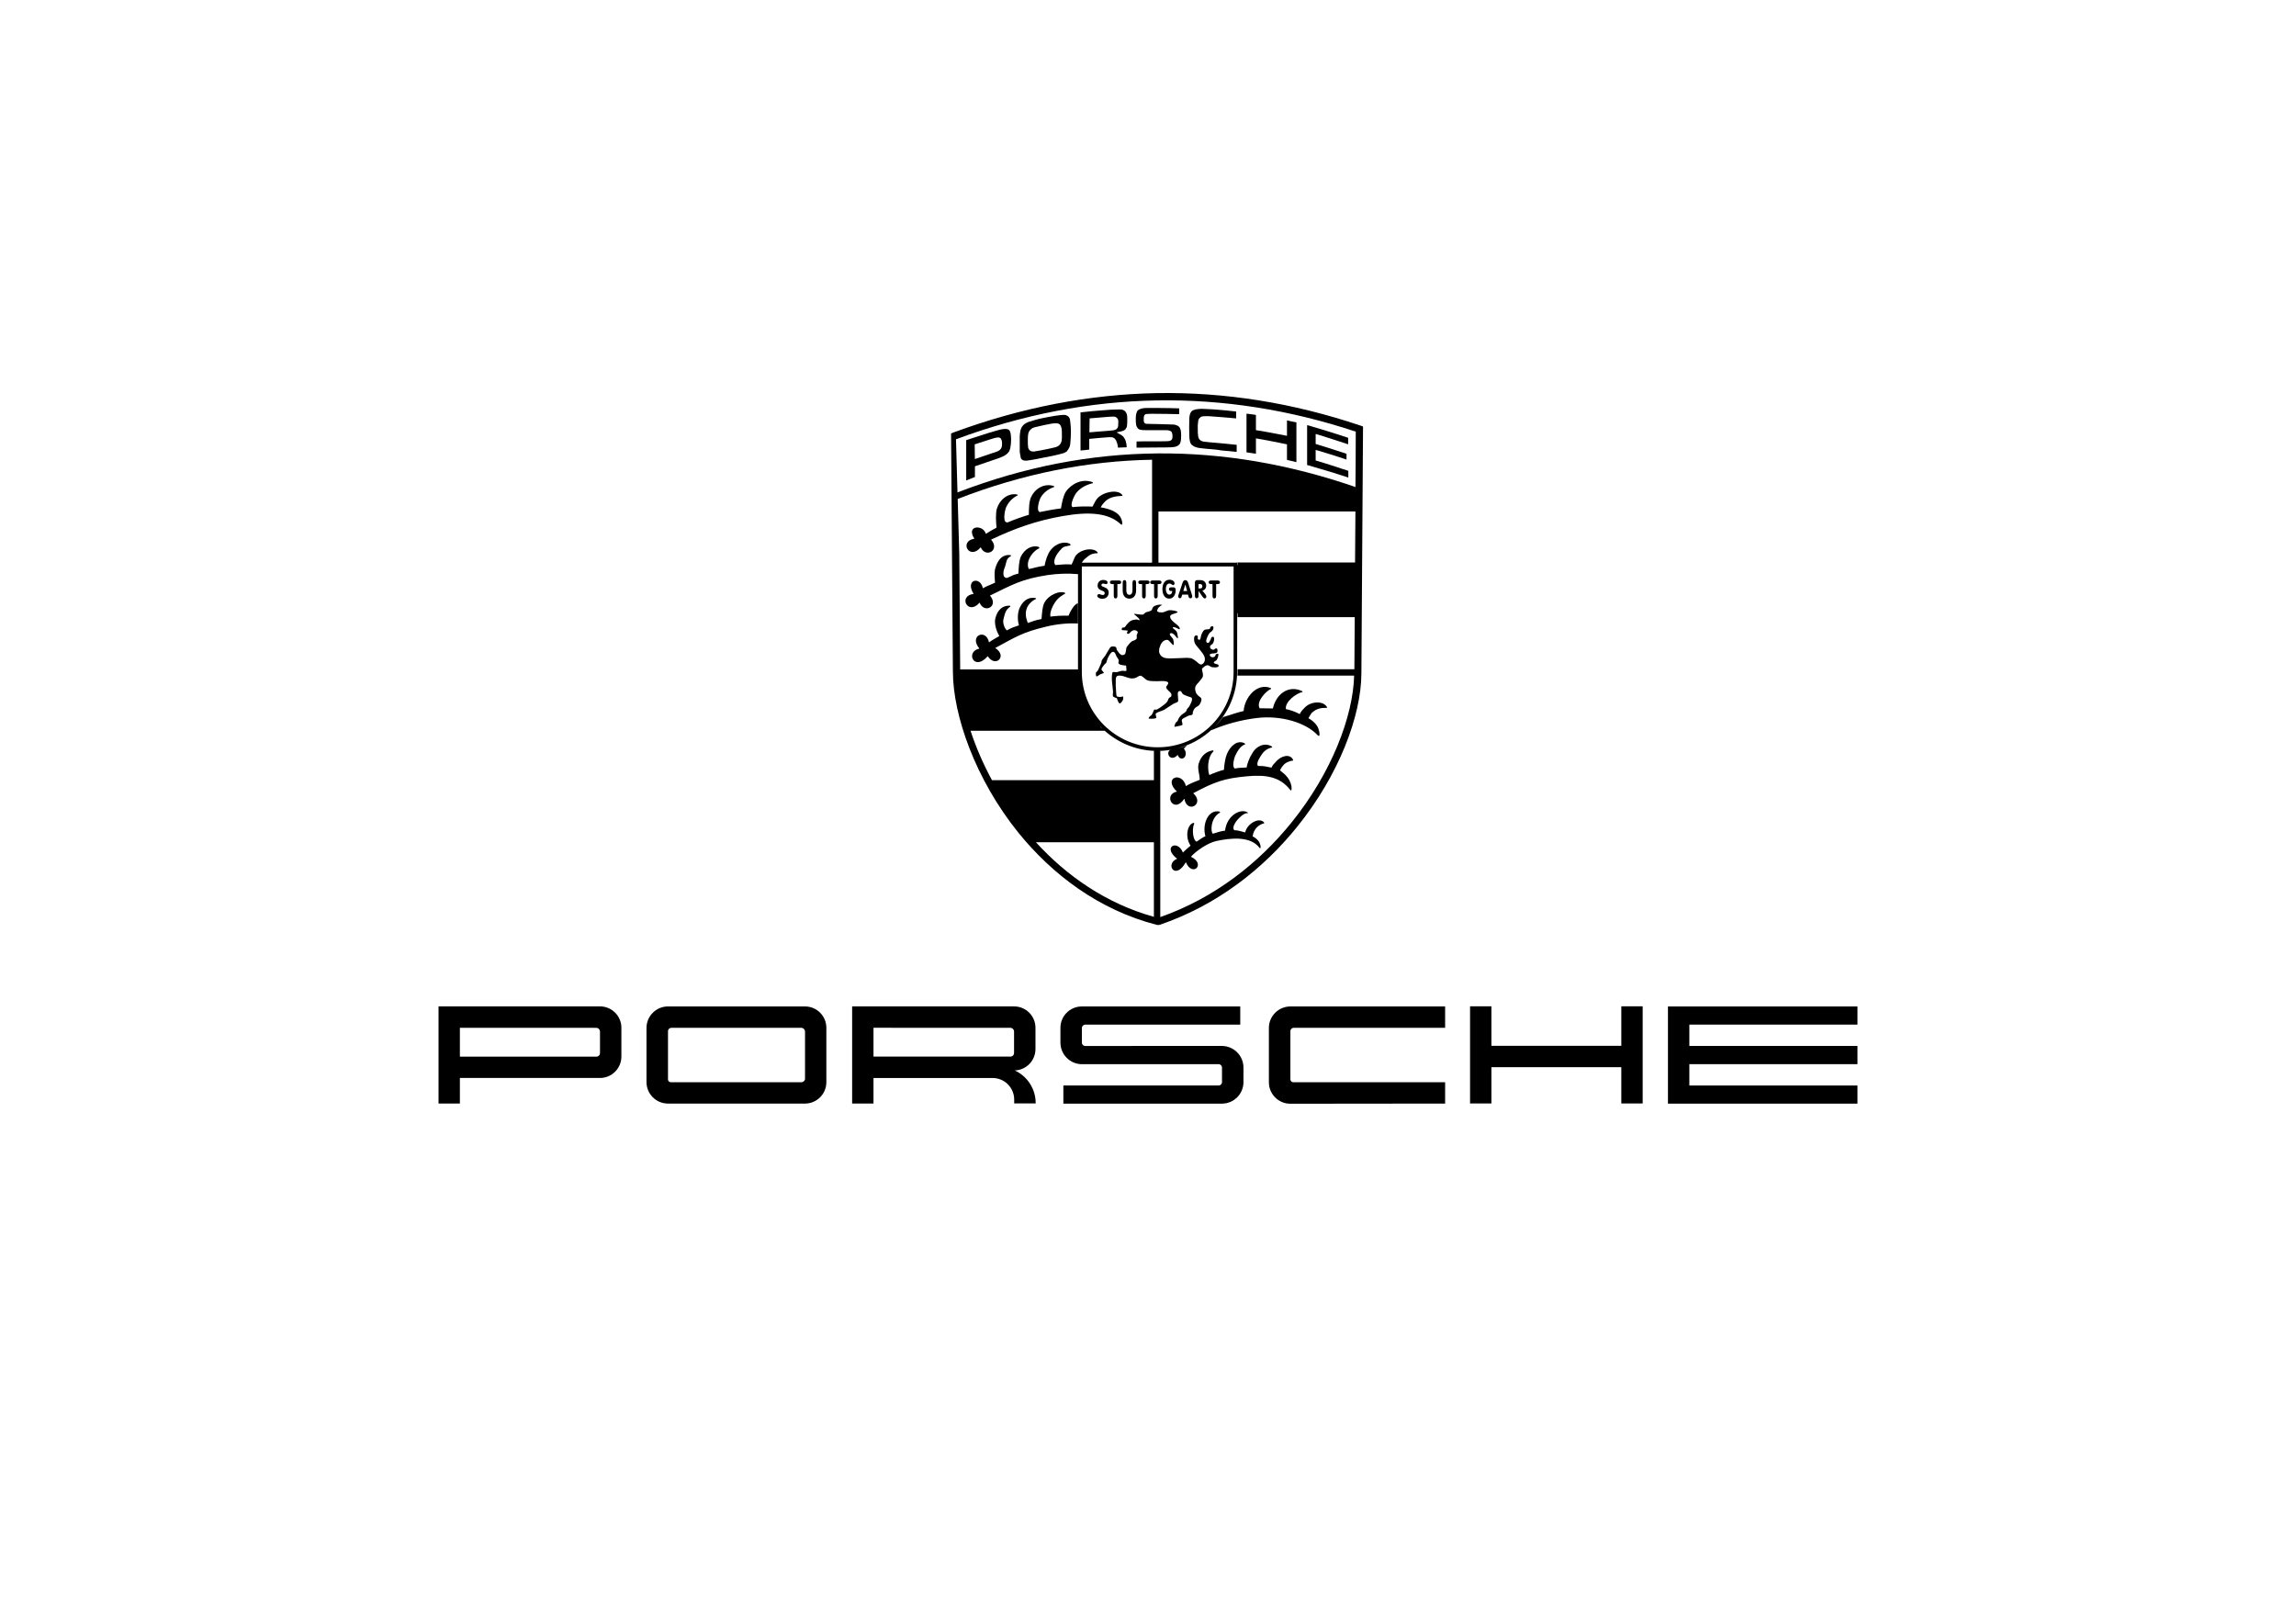 <?xml version="1.0" encoding="UTF-8"?>
<svg xmlns="http://www.w3.org/2000/svg" id="Ebene_1" data-name="Ebene 1" viewBox="0 0 1000 700">
  <g id="Porsche">
    <path d="M441.99,466.28c5.05-.19,9.03-4.35,9-9.4v-9.17h0c0-5.16-4.19-9.34-9.35-9.33h-70.5v42.32h9.3v-11.13h51.88c5.19,0,9.4,4.21,9.4,9.4v1.66h9.36v-.1c.01-6.11-3.54-11.68-9.09-14.24ZM441.65,458.7c.02.81-.6,1.49-1.41,1.55h-59.8v-12.56l59.63.02c.88.02,1.58.73,1.59,1.6v9.38Z"></path>
    <polygon points="706.15 455.55 649.57 455.55 649.57 438.34 640.27 438.34 640.27 480.66 649.57 480.66 649.57 464.86 706.15 464.86 706.15 480.66 715.45 480.66 715.45 438.34 706.15 438.34 706.15 455.55"></polygon>
    <path d="M532.16,455.6h0s-59.4.02-59.4.02c-.82.05-1.52-.57-1.56-1.39,0-.02,0-.05,0-.07v-6.34c0-.83.67-1.5,1.5-1.5.02,0,.04,0,.06,0h67.42v-7.91h-69.13c-5.13.06-9.24,4.27-9.19,9.4v6.34c0,5.19,4.21,9.41,9.41,9.41l59.4-.02c.83-.03,1.53.61,1.56,1.44,0,0,0,.02,0,.03v6.37c0,.81-.67,1.47-1.48,1.46-.03,0-.05,0-.08,0h-67.53v7.9h69.04c5.18,0,9.39-4.18,9.4-9.36v-6.37c-.02-5.19-4.22-9.38-9.4-9.4Z"></path>
    <path d="M552.65,447.76v23.62c-.03,5.16,4.12,9.37,9.28,9.4.02,0,.03,0,.05,0l67.43-.07v-9.3h-66.17c-.64-.01-1.17-.51-1.22-1.15v-21.25c.1-.76.75-1.33,1.52-1.31h65.87v-9.3h-67.32c-5.19-.02-9.41,4.16-9.45,9.35Z"></path>
    <polygon points="809 446.31 809 438.41 726.46 438.41 726.46 480.74 809 480.74 809 472.84 735.78 472.84 735.78 463.54 809 463.54 809 455.61 735.78 455.61 735.78 446.31 809 446.31"></polygon>
    <path d="M350.7,438.39h-59.68c-5.2-.02-9.43,4.17-9.45,9.37v23.64c.04,5.18,4.27,9.35,9.45,9.31h59.54s.05,0,.08,0c5.14-.03,9.29-4.22,9.27-9.36v-23.62c.02-5.11-4.09-9.28-9.2-9.33ZM349.14,471.42h-56.98c-.64-.01-1.17-.51-1.22-1.15v-21.25c.1-.76.75-1.33,1.52-1.31h56.53c.88,0,1.6.72,1.63,1.6v20.55c0,.83-.66,1.5-1.49,1.55Z"></path>
    <path d="M261.26,438.38h-70.26v42.32h9.3v-11.14h61.01c5.16,0,9.34-4.2,9.33-9.36v-12.48h.01v-.05c-.03-5.16-4.23-9.32-9.39-9.3ZM259.91,460.26h-59.61v-12.56l59.43.02c.88.02,1.58.73,1.59,1.6v9.38c.03.81-.59,1.5-1.4,1.55Z"></path>
    <path d="M555.62,331.92c-.63.79-1.19.95-1.82,2.45-2.06-.4-3.48-.79-5.46-.71h-.4c-1.11-1.19,1.03-4.11,1.42-4.74.79-1.34,2.29-2.85,4.59-3.32.24,0,.08-.4-.08-.47-3.32-1.98-7.04.24-8.46,3-.95,1.58-2.06,3.72-2.45,6.17-2.45.24-2.85,0-5.14.47,0-.08-.08-.08-.08-.08-1.27-.79-.16-4.59.16-5.3,1.11-2.37,2.37-4.43,4.35-5.14.16-.08,0-.4-.16-.47-3.16-1.66-6.33,1.19-7.75,4.74-.71,1.82-1.11,4.27-1.27,6.8-1.19.24-4.82,1.5-6.33,2.29-.71-1.74-.55-4.19-.47-4.98.24-2.06.79-3.95,2.21-5.3.16-.08,0-.4-.16-.47-2.53.32-5.14,1.98-6.25,5.77-.63,2.13.4,4.51.47,7.04-1.66.71-4.66,1.74-6.01,2.77-1.66-6.64-10.28-3.8-3.95,2.37-6.17,1.27-1.34,10.04,3.24,3.08,1.27,6.88,9.09,2.29,3.87-2.37,9.41-5.06,13.76-6.48,23.17-7.35,8.78-.87,14.63.32,18.98,5.77.95,1.42.71-1.42.55-1.9-.71-2.77-2.21-4.43-4.9-6.48.63-1.34,1.27-2.06,1.5-2.29.95-1.19,2.93-1.82,4.11-1.98.16,0,.16-.32,0-.47-1.34-2.61-5.22-1.66-7.51,1.11Z"></path>
    <path d="M542.34,362.6c-1.66-.4-3.32-1.03-4.74-.95-2.06-1.9,4.19-8.3,5.85-7.35.08,0,0-.4-.16-.47-3-1.74-8.93,1.27-9.73,7.99-1.82.16-3.64.87-5.3,1.34-1.11-.71-1.03-7.04,3.08-9.17.08-.08,0-.4-.16-.47-5.06-1.11-7.67,5.69-6.17,10.75-.87.24-2.85,1.66-3.87,2.37-2.06-1.19-1.74-6.72-1.03-7.75.08-.16,0-.4-.16-.47-2.61.4-4.11,5.77-1.42,9.96-.87.71-2.61,2.21-3.32,3-2.29-5.93-9.17-2.45-2.53,2.69-5.46,2.21-.87,9.73,3.8,1.5,2.85,6.72,8.93.79,2.21-2.37,2.21-2.53,7.43-6.09,11.15-6.88,6.4-1.34,14.79-2.21,18.74,3,.71,1.11,1.19-3-3-4.98.4-3.48,3-5.3,4.98-5.69.08,0,.08-.32-.08-.47-2.21-2.37-7.43.71-8.14,4.43Z"></path>
    <path d="M547.01,190.94c2.13.4,4.35.79,6.48,1.19,2.37.47,4.66.95,7.04,1.42v6.8c1.42.32,2.77.63,4.11.95v-17.32c-1.42-.24-2.77-.55-4.11-.87v6.72c-2.93-.55-5.85-1.11-8.78-1.66-1.58-.32-3.16-.55-4.74-.79v-6.64c-1.34-.24-2.77-.4-4.11-.55v16.84c1.42.24,2.77.4,4.11.63v-6.72Z"></path>
    <path d="M587.25,208.02v-2.93c-1.82-.55-3.56-1.19-5.3-1.74-2.93-.95-5.93-1.9-8.93-2.77v-4.59l1.42.4c4.03,1.19,8.07,2.45,12.02,3.8v-2.53c-1.34-.47-2.77-.87-4.11-1.34-3.08-1.03-6.25-1.98-9.33-2.93v-4.35l1.42.4c4.27,1.34,8.54,2.69,12.73,4.11v-2.85c-1.5-.47-2.93-.95-4.35-1.42-4.51-1.42-9.01-2.85-13.52-4.11v17.4l.63.16c5.85,1.66,11.62,3.4,17.32,5.3Z"></path>
    <path d="M439.87,187.86c-.16-.32-.32-.55-.63-.71l-.32-.16c-.87-.24-1.74-.16-2.61,0s-1.66.4-2.45.63c-2.21.63-4.35,1.27-6.48,1.98-2.21.71-4.35,1.42-6.56,2.13v17.55c1.27-.47,2.53-1.03,3.8-1.5v-4.66c2.53-.87,5.06-1.74,7.59-2.61,1.5-.47,2.93-.95,4.35-1.58.63-.24,1.11-.55,1.66-.95.24-.16.47-.4.71-.63.32-.32.55-.63.71-1.03.4-.87.55-1.9.63-2.93.16-1.27.16-2.53,0-3.8-.08-.63-.16-1.19-.4-1.74ZM436.39,194.02c0,.32-.08.55-.16.87l-.24.47-.16.24-.24.24-.24.24-.24.16-.55.32c-.71.32-1.5.55-2.29.79-2.61.87-5.14,1.74-7.67,2.61l-.08-6.4c2.53-.79,5.06-1.66,7.59-2.45.79-.24,1.5-.47,2.29-.55h.63l.32.08.32.16.24.24.16.32.16.4c.24.79.24,1.5.16,2.29Z"></path>
    <path d="M465.8,182.16c-.08-.16-.16-.4-.32-.55-.16-.16-.32-.24-.47-.4-.24-.16-.4-.24-.63-.32-.24-.08-.55-.16-.79-.16-.55,0-1.11,0-1.66.08-1.74.16-3.4.47-5.14.79-2.13.4-4.19.79-6.01,1.34l-2.85.87c-.63.24-1.19.55-1.66.87l-.47.4-.55.63c-.24.32-.4.63-.55,1.03l-.24.71c-.16.79-.24,1.66-.32,2.45v7.04l.47,2.61.32.47.4.32c.16.08.32.16.55.24l.79.08c.32,0,.71,0,1.03-.08,1.27-.16,2.53-.4,3.8-.63,2.61-.55,5.22-1.03,7.83-1.58,1.27-.32,2.53-.55,3.8-.95.32-.16.55-.24.87-.4l.71-.47.47-.71c.24-.32.4-.63.55-.95.08-.16.16-.4.24-.63.24-.95.24-1.9.32-2.85.08-.47.08-1.03.08-1.5.08-1.19.08-2.37,0-3.64-.08-1.11-.16-2.21-.32-3.24,0-.32-.08-.55-.24-.87ZM462.32,192.28l-.16.4-.16.4-.24.4-.32.32-.32.32-.4.24-.4.24c-.24.08-.55.16-.79.24-1.27.32-2.61.63-3.87.87-1.58.32-3.16.63-4.74.87-.24.08-.47.08-.79.08h-.47l-.4-.08-.4-.16-.32-.24-.32-.32-.24-.4-.16-.4c-.16-1.03-.16-2.13-.16-3.24,0-1.03,0-2.06.24-3.08.08-.24.16-.55.32-.79l.16-.32.24-.24.24-.24.24-.24.32-.24.32-.24c.32-.08.63-.24.95-.32l4.11-.95c1.03-.16,2.13-.4,3.24-.63.63-.08,1.27-.16,1.98-.16l.63.08.32.08.32.16.16.08.24.24.16.24.16.32c.16.32.24.63.32.95l.08.47c.08.55.08,1.19.08,1.82,0,1.19.08,2.29-.16,3.48Z"></path>
    <path d="M518.62,193.23c.16.16.32.4.47.55.24.16.4.32.63.47.32.24.63.32.95.47.63.24,1.34.4,2.06.47,1.58.24,3.24.32,4.82.47,1.5.16,3,.24,4.35.55,2.21.16,4.51.4,6.72.63v-3.08c-3.56-.4-7.2-.71-10.75-1.03-1.03-.08-2.14-.16-3.16-.32-.32,0-.63-.08-.95-.16l-.4-.16-.32-.16-.32-.24-.32-.32-.24-.32-.16-.4c-.08-.24-.08-.47-.16-.71-.16-.95-.16-1.9-.16-2.85-.08-1.19,0-2.37.16-3.48,0-.24.08-.47.16-.71l.16-.4.24-.32.32-.32.32-.24.32-.16.4-.08.55-.08c1.19-.08,2.37,0,3.48.08,3.56.24,7.04.55,10.6.87v-3c-2.69-.32-5.3-.55-7.99-.79-1.82-.16-3.72-.24-5.53-.32-.95-.08-1.82-.08-2.77,0-.87.08-1.82.24-2.61.63-.32.16-.47.4-.71.63-.63.87-.71,1.9-.79,2.93v.55c-.08,2.29-.08,4.51,0,6.8,0,.95.08,1.9.32,2.77.08.24.16.47.32.71Z"></path>
    <path d="M511.98,194.58c.4-.08.79-.32,1.19-.55.24-.16.4-.32.55-.55l.24-.32c.08-.16.08-.32.16-.47.32-1.03.32-2.13.32-3.24,0-.95-.08-1.98-.47-2.85-.08-.24-.24-.47-.47-.71-.47-.47-1.11-.71-1.74-.87l-.47-.08c-3.95-.16-7.99-.24-11.94-.32l-.4-.08-.4-.24-.24-.32-.08-.32-.08-.32v-1.34l.08-.55.08-.32.16-.32.24-.24.32-.16c.16,0,.4-.08.55-.08.87-.08,1.74-.08,2.61-.08,3.8,0,7.59.08,11.39.16v-2.53c-2.85-.08-5.77-.16-8.62-.16h-5.22c-.71,0-1.5,0-2.21.16-.71.16-1.42.4-1.98.87-.08.16-.24.32-.32.47-.47,1.03-.55,2.13-.55,3.24,0,.87,0,1.82.16,2.69.08.32.24.63.4.95l.16.24.16.24.16.16.24.16.24.16c.16.08.32.08.55.16.71.16,1.5.16,2.29.16h9.17l.95.16.55.16.24.16.24.16.16.24.08.24.08.24.16.87v.79l-.08.55-.08.24-.16.24-.16.24-.24.16c-.16.08-.32.16-.55.24-.24,0-.4.08-.63.08-1.03.08-2.06.08-3,.08h-4.59c-2.06,0-4.11,0-6.17.08v2.69c3,0,6.09-.08,9.17-.08,1.98,0,3.87,0,5.85-.08.63-.08,1.34-.08,1.98-.24Z"></path>
    <path d="M490.47,179.79c-.16-.4-.4-.63-.71-.87-.08-.08-.24-.16-.4-.24-.4-.24-.79-.32-1.27-.32h-1.27c-1.98,0-3.95.16-5.93.32-3.4.24-6.8.55-10.28.95v16.6c1.27-.08,2.53-.24,3.8-.4v-4.66l.95-.08c2.45-.24,4.82-.47,7.27-.63.47,0,1.03-.08,1.5,0,.24,0,.47.08.71.16l.4.24.32.24.24.32.24.32.16.4.32.79c.24.71.32,1.34.4,2.06,1.27-.08,2.53-.08,3.8-.16,0-.95-.16-1.9-.47-2.85-.24-.55-.47-1.03-.79-1.5l-.24-.32c-.24-.24-.47-.4-.79-.63l-2.13-1.19,2.13-.47c.24-.08.55-.16.79-.24.24-.08.4-.24.55-.32l.4-.32c.16-.24.24-.4.4-.63l.16-.32c.08-.32.16-.63.16-.95.08-.87.08-1.66.08-2.53,0-.63,0-1.34-.16-1.98-.08-.24-.16-.55-.32-.79ZM486.99,185.56c0,.24-.08.4-.16.63l-.16.24-.16.24-.24.24-.24.16-.32.16-.32.08c-.24.08-.47.16-.71.16l-2.61.24c-2.53.16-5.06.4-7.59.63l.08-6.09c2.21-.16,4.35-.4,6.56-.55,1.19-.08,2.45-.24,3.72-.24.24,0,.47,0,.71.08l.32.08.24.16.24.16.24.24.16.24.16.24c.08.32.16.55.16.79,0,.71,0,1.42-.08,2.13Z"></path>
    <path d="M504.86,402.92c25.3-8.54,45.54-24.67,60.17-42.86,18.19-22.53,27.83-48.31,27.91-66.66.24-35.5.47-71,.71-106.51v-1.11l-1.11-.4c-29.57-9.96-59.06-14.63-88.64-14.15-29.57.55-59.06,6.25-88.64,17.16l-1.03.4.4,52.5c.16,17.08.24,34.24.4,51.39.08,18.9,9.73,46.73,28.54,70.06,14.71,18.11,34.87,33.6,60.41,40.17h.87ZM589.86,291.52h-50.84v1.11c0,.55-.08,1.11-.08,1.66h50.84c-.45,17.7-9.77,42.29-27.19,63.89-14.07,17.47-33.37,32.97-57.4,41.35,0,0,.08-.08.16-.08v-72.35h-1.18c2.25,0,4.45-.23,6.59-.65-.41.08-.81.19-1.21.25-1.98,1.58.4,5.38,3.4,2.13,1.19,3.48,5.22.71,2.69-2.77.4-.47.87-.87,1.34-1.34-1.74.7-3.57,1.17-5.41,1.56,6.55-1.43,12.41-4.7,16.99-9.24-.39.37-.74.77-1.14,1.12,5.77-2.53,12.73-4.51,19.85-5.38,10.67-1.34,21.66,2.06,26.65,7.51.16.16.63.4.71.16.16-.95,0-1.74-.32-2.69-.4-1.9-2.53-3.87-4.43-4.9.71-1.34,1.34-2.29,1.66-2.53,1.98-1.74,4.03-2.06,6.33-1.98.16,0,.16-.32,0-.47-1.58-2.69-6.96-2.45-9.57.32-.71.79-1.5,1.34-2.21,2.85-1.9-1.03-4.9-2.06-6.01-2.14-.63-3.24,4.74-7.04,7.12-7.43.24,0,.08-.4-.16-.47-6.01-2.77-11.31,1.5-12.65,7.59-1.03-.08-4.51,0-5.77-.08-1.74-3.08,3.32-7.91,4.9-8.38.24-.08.08-.4-.16-.47-6.17-2.37-11.39,4.51-11.7,10.04-1.9.4-5.61,1.58-9.01,2.69-1.15,1.63-2.48,3.09-3.91,4.48,6.23-6.25,10.07-14.84,10.07-24.25l.04-25.54h.19v1.74h51c-.08,7.51-.08,15.1-.16,22.69ZM471.18,292.7v-45.94h66.1v45.94c0,18.11-14.79,32.81-33.05,32.81s-33.05-14.71-33.05-32.81ZM480.08,317.33l-.28-.19c-.23-.2-.45-.41-.66-.63h.11c.27.28.55.55.83.82ZM538.86,246.13v-1.03h.16v1.03h-.16ZM590.18,245.02h-51.55v.08h-34.08v-22.3h85.79c-.08,7.43-.08,14.79-.16,22.22ZM416.38,191.34c29.18-10.83,58.35-16.45,87.61-16.92,28.78-.47,57.64,4.03,86.5,13.6,0,8.53-.07,17.14-.15,25.74h-.01v-1.63c-28.62-9.88-57.32-14.86-86.11-14.63-29.01.24-58.1,5.77-87.19,16.99l-.66-23.16ZM418.2,291.67c-.16-16.84-.24-33.6-.4-50.37l-.68-23.97c28.3-10.98,56.51-16.59,84.65-17.07v44.83h-30.62c.53-.75.98-1.35,1.21-1.5,2.06-1.82,3-2.53,5.61-2.61.24,0,.16-.32,0-.47-1.58-1.9-6.4-1.66-9.17,1.19-.79.79-1.34,2.77-2.06,4.19-2.77-.24-4.51.08-7.04.24-1.5-1.5.55-4.74,1.58-5.93,1.9-2.29,1.98-1.98,4.9-2.61.24-.08-.08-.71-.32-.79-2.21-1.03-6.01-.32-8.46,3.08-1.19,1.66-1.98,4.11-2.45,6.56-3.56.47-4.9,1.11-6.88,1.42-1.66-3.64,2.29-8.3,4.59-9.01.24-.08-.24-.63-.47-.71-2.85-.71-5.93.95-7.59,4.35-.79,1.74-.95,4.98-1.03,7.35-3.08.79-1.98.71-4.98,1.9-.24,0-.4,0-.55-.08-1.66-.47-.87-3.48-.55-4.19,1.03-2.45.47-4.03,2.77-5.22.16-.16,0-.4-.24-.47-3.16-.32-5.14,1.58-6.4,5.3-.71,2.06-.4,4.27-.24,6.72-1.58.79-3.72,1.5-5.3,2.45-1.11-5.46-7.91-3.8-4.03,2.45-6.96.87-2.45,9.65,2.61,3.8,1.98,4.98,8.54,1.66,4.51-3.08,9.49-4.59,13.68-7.2,25.14-8.93,4.32-.63,8.96-.79,13.2-.4v41.52h-51.32v.08ZM502.57,399.37c-20.95-5.85-38.11-17.95-51.39-32.5h51.39v32.5ZM502.57,339.83h-70.53c-3.95-7.27-7.04-14.55-9.33-21.51h58.44c6.13,5.45,14.19,8.78,23,8.78h-1.58v12.73Z"></path>
    <path d="M427.14,238.38c2.13,4.9,8.62,1.34,4.51-3.32,10.28-4.9,19.85-8.3,31.31-10.28,11.31-1.98,19.77-1.42,25.06,3.48.16.24.71.4.71.16.16-.95-.08-1.74-.47-2.61-1.11-2.69-4.66-4.11-8.86-4.82.63-1.27,1.74-2.37,2.06-2.69,1.98-1.82,4.67-2.21,7.27-2.29.24,0,.16-.32,0-.47-1.82-2.45-7.91-1.42-10.67,1.42-.79.87-1.5,2.21-2.21,3.72-2.77-.16-5.69-.08-8.22.16-.16.08-.32.08-.47.08-1.42-1.03,1.03-5.46,1.5-6.09,1.82-2.29,4.35-3.64,7.27-4.35.24-.08.08-.4-.16-.47-4.43-1.66-9.17.71-11.54,4.19-1.11,1.66-1.74,4.82-2.13,7.27-3.24.4-6.25.95-9.17,1.58h-.08c-1.74-.63-.08-5.46.32-6.17,1.34-2.37,3.4-3.87,5.93-4.74.16-.08,0-.4-.24-.47-4.27-1.27-8.22,1.34-9.8,4.9-.87,1.82-.95,5.22-.95,7.67-3.16.95-6.25,2.06-9.25,3.32-.24,0-.4,0-.55-.08-1.66-.4-.55-5.46-.24-6.17,1.03-2.53,2.85-4.35,5.14-5.53.16-.08,0-.32-.24-.4-4.11-.71-7.59,2.37-8.78,6.17-.63,2.06-.4,5.85-.16,8.3-1.58.79-3.16,1.74-4.67,2.69-1.03-4.11-8.86-3.87-4.98,2.13-6.8,1.03-2.21,9.65,2.77,3.72Z"></path>
    <path d="M465.41,268.19c-2.61-.08-5.61.08-7.91.4-.4-1.98,1.11-4.9,1.98-6.17,1.58-2.37,3.16-3,4.35-3.8.24-.08.08-.4-.16-.47-2.13-.87-6.8.79-8.78,4.35-.95,1.74-1.03,4.67-1.27,7.12-3.24.71-3.4.87-5.93,1.74-2.77-6.25,1.42-9.57,3.48-10.44.24-.08.08-.32-.16-.4-2.61-.55-5.22.71-6.8,4.03-1.03,2.06-1.19,5.38-.4,7.83-2.77,1.03-2.69.79-5.3,2.21-1.03-.87-1.82-3.24-1.5-4.66.63-2.61.95-4.35,3-5.69.16-.08,0-.4-.24-.4-2.93-.16-5.3,1.66-6.25,5.46-.55,2.13.32,5.46,1.74,7.75-1.42.87-3.16,1.74-4.51,2.77-1.19-6.17-8.93-3.08-4.19,2.69-6.25,1.34-2.37,10.2,3.64,3.32,3.4,5.22,8.78-.08,3.24-3.56,9.25-4.98,11.94-6.88,22.3-9.33,4.59-1.11,9.41-1.58,13.76-1.34v-8.86c-.63.24-1.27.71-1.74,1.27-.71.87-1.82,2.69-2.37,4.19Z"></path>
    <path d="M481.06,289.46c.16-.32.55-.4.71-.71.32-.63.4-1.42.71-2.06.4-.87.87-1.74,1.5-2.37.32-.32.87-.55,1.27-.24.63.4.71,1.27,1.11,1.98.32.47.71.95.87,1.5.16.47-.32,1.11,0,1.5.4.47,1.19.63,1.82.71l1.42.16.16,1.98c.08.71-1.5.16-2.21.32-.63.16-1.27.4-1.98.55-.63.16-1.82-.4-1.98.32-.55,2.77.16,5.53.32,8.3,0,.71-.4,1.9.32,2.21l1.34.55c.24.55.4,1.27.71,1.66-.08.4.32.47.63.55s1.03-.87,1.27-1.42c.24-.47.16-1.42.16-1.5-.08-.16-.87.16-1.27.16s-.71-.08-1.27-.16c-.55-.08-.47-1.34-.55-2.06-.16-1.82-.24-3.64-.16-5.46,0-.47.16-1.11.55-1.42.55-.32,1.34-.24,1.98-.16,1.27.24,2.45.87,3.8,1.11.71.16,1.5.08,2.21-.16.63-.16,1.11-.63,1.66-.87.32-.08.71-.16.95,0,1.03.55,1.74,1.58,2.77,1.98,1.34.4,2.77.24,4.19.32,1.11,0,2.21-.16,3.32,0,.47.08,1.27.16,1.42.71.16.71-1.03,1.34-.87,2.06.32,1.11,1.58,1.66,2.13,2.61.24.4.16.87,0,1.27-.16.32-.71.4-.95.71-.32.47-.4,1.03-.71,1.5-.32.47-.79.87-1.27,1.27-1.03.79-2.06,1.58-3.24,2.21-.4.24-1.11-.24-1.27.16-.32.71-.63,1.58-.95,2.06-.32.47-.71.55-.95.79-.24.32-.55.87-.4.95.16.08,1.66.08,2.21,0,.55-.08.87-.16,1.03-.24.16-.16-.08-.63-.24-1.58-.08-.95,2.53-1.34,3.8-2.06,1.34-.87,2.69-1.82,4.03-2.61.55-.32,1.34-.4,1.82-.87.24-.24.16-.63.16-.95,0-.79-.16-1.58-.16-2.37,0-.4,0-.87.32-1.11.24-.24.71-.32.95-.16.47.24.55.95.95,1.27.63.47,1.42.63,2.13.95.63.32,1.74.32,1.82.95.16,1.19-.63,2.29-1.11,3.32-.24.55-.79.87-1.11,1.42-.16.32-.16.71-.4.95-.63.63-1.5,1.03-2.13,1.66-.47.47-.87.95-1.11,1.5-.16.32-.24.63-.4.95-.24.32-.63.4-.87.87-.24.47-.79,1.74-.32,1.66s3.24-.55,3.32-.87c.08-.24-.16-.95-.32-1.82-.16-.87,1.82-1.5,2.77-2.06.55-.32,1.34-.16,1.82-.55.32-.24.16-.79.24-1.11.24-.55.4-1.19.87-1.66.55-.63,1.5-.87,1.98-1.5.47-.79,1.03-1.74.87-2.61-.16-.71-1.03-.95-1.5-1.5-.4-.4-.79-.87-.95-1.42-.24-.79-.4-1.58-.16-2.37.32-.95,1.27-1.58,1.82-2.37.47-.71,1.19-1.27,1.42-2.06.24-.95-.24-1.98-.32-2.93,0-.16-.16-.4,0-.55.63-.55,1.34-1.27,2.21-1.42.79-.08,1.42.71,2.21.87.79.08,1.74.16,2.53-.16.24-.08.32-.63.16-.87-.55-.47-1.74-.32-1.98-.95-.16-.55.95-.71,1.27-1.27.4-.71.71-1.5.71-2.37,0-.32-.63-.32-.87-.16-.4.24-.4.79-.71,1.11-.24.24-.63.32-.95.32s-.79-.16-.95-.4c-.24-.24-.4-.79-.16-.95.63-.4,1.5-.24,2.21-.4.32-.08.71-.16.87-.4.24-.47.24-1.03,0-1.5-.08-.24-.47-.24-.71-.16-.32.08-.47.55-.87.55-.47,0-.95-.24-1.27-.55-.24-.32-.32-.79-.16-1.11.24-.55,1.03-.71,1.27-1.27.32-.71.55-1.58.4-2.37-.08-.32-.71-.47-.95-.24-.4.24-.32.79-.55,1.11-.32.47-.47,1.19-.95,1.42-.32.16-.87-.16-.95-.55-.16-.63.24-1.27.4-1.82.24-.63.55-1.27.95-1.82.4-.55,1.19-.79,1.5-1.42.24-.47.47-1.11.16-1.5-.24-.32-.79-.08-1.11.16-.24.16-.16.71-.4.87-.71.32-1.58.08-2.21.4-.55.32-.79.87-1.11,1.42-.55.95-.63,2.61-.87,2.77-.24.24-.79.16-.95-.16-.24-.4.16-1.03-.16-1.42-.24-.24-.87-.24-1.11,0-.32.32-.4.79-.4,1.27,0,.71.08,1.42.4,2.06.55,1.03,1.42,1.82,2.13,2.77.71.95,1.58,1.82,1.98,2.93.24.71.32,1.58,0,2.21-.24.63-.87,1.27-1.5,1.27-.87-.08-1.5-1.03-2.21-1.5-.71-.47-1.42-1.11-2.21-1.27-1.82-.32-3.72,0-5.61,0-1.66,0-3.4.24-5.06,0-.79-.08-1.66-.4-2.21-.95s-.95-1.34-.95-2.06c-.08-1.03.32-1.98.71-2.93.32-.63.79-1.27,1.42-1.66.47-.32,1.27-.47,1.74-.32.55.24,2.06,2.29,2.37,2.21.32-.08.08-1.9-.08-2.45-.32-.87-1.27-1.34-1.5-2.21-.08-.24.32-.55.55-.55.47,0,1.03.32,1.42.71.24.16,1.27,1.66,1.5,1.58.24-.08-.16-2.13-.4-2.77-.4-.87-1.66-1.5-1.74-1.74-.08-.16,0-.32.24-.4.47,0,.95.24,1.42.4.4.16,1.03.63,1.27.55.24-.08,0-.79-.24-1.11-.87-1.03-2.06-1.66-2.93-2.61-.47-.47-.95-1.11-.95-1.82,0-.4.47-.79.87-.95.71-.32,1.66-.47,2.29-.87.24-.16.08-.32-.16-.4-1.03-.4-2.13-.55-3.24-.55-.63,0-1.19.4-1.82.55-.4.16-.79.4-1.27.4-.79,0-1.66.08-2.21-.4-.32-.32.08-.95.32-1.42.24-.4.63-.63.95-.95.24-.24.95-.47.71-.55s-1.5-.08-2.21.16c-.63.16-1.19.4-1.66.87-.4.4-.32,1.27-.87,1.5-.95.55-1.42.4-2.45.87-.24.16-.79.79-1.03.87-1.27.16-3.8-.47-3.87-.24-.16.24,1.98,1.42,2.37,2.53.16.47-1.03-.24-1.5-.16-.79.08-1.58.24-2.21.55-.63.32-1.19.87-1.66,1.42-.47.47-.71,1.11-1.27,1.5-.24.16-.79-.08-.95.16-.24.32-.32,1.03.08,1.03l2.21.16c.4,0-.4.87-.16,1.27.16.24.71.16.95,0,.32-.16.47-.63.87-.87.4-.24.79-.55,1.27-.55.55,0,1.27.24,1.5.71.24.47-.32,1.03-.4,1.5-.08.55.24,1.27-.16,1.66-1.19,1.11-1.58.16-3.32,2.37-1.42,1.74-.79.79-1.27,3.08-.08.47-.16.95-.55,1.27-.4.24-1.03.4-1.42.16-.79-.4-1.27-1.19-1.82-1.98-.32-.4-.16-1.11-.55-1.42-.55-.32-1.34-.32-1.98-.16-.47.16-.71.71-.95,1.11-.63.87-1.11,1.9-1.66,2.77-.47.71-1.11,1.34-1.5,2.06-.24.4-.08.87-.32,1.27-.47,1.11-.87,2.13-1.42,3.16-.24.4-.71.63-.87,1.11-.08.47.08,1.5.32,1.5s1.03-.55,1.5-.87c.55-.24,1.58-.55,1.66-.71s-.55-.71-.87-1.11c-.55-.71.63-1.74,1.11-2.53Z"></path>
    <path d="M496.88,254.43h.55v4.98c0,.87.24,1.27.79,1.27s.79-.4.79-1.27v-4.98h.55c.71,0,1.11-.24,1.11-.79s-.4-.79-1.11-.79h-2.69c-.71,0-1.11.24-1.11.79s.4.79,1.11.79Z"></path>
    <path d="M491.89,260.76c1.74,0,2.93-1.27,2.93-3.56v-3.24c0-.87-.24-1.27-.79-1.27s-.79.4-.79,1.27v3.08c0,1.34-.47,2.06-1.34,2.06s-1.34-.71-1.34-2.06v-3.08c0-.87-.24-1.27-.79-1.27s-.79.4-.79,1.27v3.24c0,2.29,1.11,3.56,2.93,3.56Z"></path>
    <path d="M502.09,254.43h.55v4.98c0,.87.24,1.27.79,1.27s.79-.4.79-1.27v-4.98h.55c.71,0,1.11-.24,1.11-.79s-.4-.79-1.11-.79h-2.69c-.71,0-1.11.24-1.11.79s.4.79,1.11.79Z"></path>
    <path d="M484.54,254.43h.55v4.98c0,.87.24,1.27.79,1.27s.79-.4.79-1.27v-4.98h.55c.71,0,1.11-.24,1.11-.79s-.4-.79-1.11-.79h-2.69c-.71,0-1.11.24-1.11.79s.4.79,1.11.79Z"></path>
    <path d="M527.55,254.43h.55v4.98c0,.87.24,1.27.79,1.27s.79-.4.79-1.27v-4.98h.55c.79,0,1.11-.24,1.11-.79s-.4-.79-1.11-.79h-2.69c-.71,0-1.11.24-1.11.79s.4.79,1.11.79Z"></path>
    <path d="M480.35,259.18c-.71,0-1.27-.4-1.66-.4-.47,0-.79.32-.79.79,0,.63.95,1.27,2.21,1.27,1.74-.08,2.77-1.19,2.77-2.69,0-1.19-.63-1.9-1.9-2.37-.79-.32-1.27-.4-1.27-.95,0-.4.32-.63.79-.63.4,0,.87.24,1.19.24.47,0,.71-.32.71-.71,0-.63-.71-1.11-1.9-1.11-1.5,0-2.45,1.03-2.45,2.45,0,1.19.63,1.74,1.9,2.21.71.24,1.19.47,1.19,1.11,0,.47-.32.79-.79.79Z"></path>
    <path d="M509.21,260.76c1.74,0,2.85-1.58,2.85-3.72,0-.87-.32-1.19-.95-1.19h-1.03c-.63,0-.95.24-.95.79s.32.79.95.79h.47c0,.95-.47,1.58-1.27,1.58-.87,0-1.5-.95-1.5-2.45s.63-2.37,1.5-2.37,1.27.71,1.66.71c.32,0,.63-.4.63-.79,0-.79-.87-1.58-2.21-1.58-1.9,0-3.08,1.58-3.08,4.11s1.19,4.11,2.93,4.11Z"></path>
    <path d="M521.23,260.6c.55,0,.79-.4.79-1.27v-1.9l1.82,2.61c.32.4.55.63.87.63.4,0,.71-.32.71-.79,0-.32-.16-.63-.47-1.03l-1.27-1.58c1.03-.24,1.66-1.03,1.66-2.13,0-1.42-.95-2.45-2.61-2.45h-1.19c-.87,0-1.11.4-1.11,1.27v5.38c0,.87.24,1.27.79,1.27ZM522.02,254.43h.71c.63,0,.95.32.95.95s-.32.95-.95.95h-.71v-1.9Z"></path>
    <path d="M513.88,260.6c.32,0,.63-.24.79-.79l.24-.79h2.53l.16.71c.16.55.4.87.79.87.55.08.87-.24.87-.79,0-.16,0-.32-.08-.55l-1.74-5.53c-.24-.63-.63-1.03-1.19-1.03s-.95.4-1.19,1.11l-1.82,5.46c-.08.16-.08.32-.08.47,0,.47.32.87.71.87ZM516.25,254.59l.79,2.85h-1.66l.87-2.85Z"></path>
  </g>
</svg>
